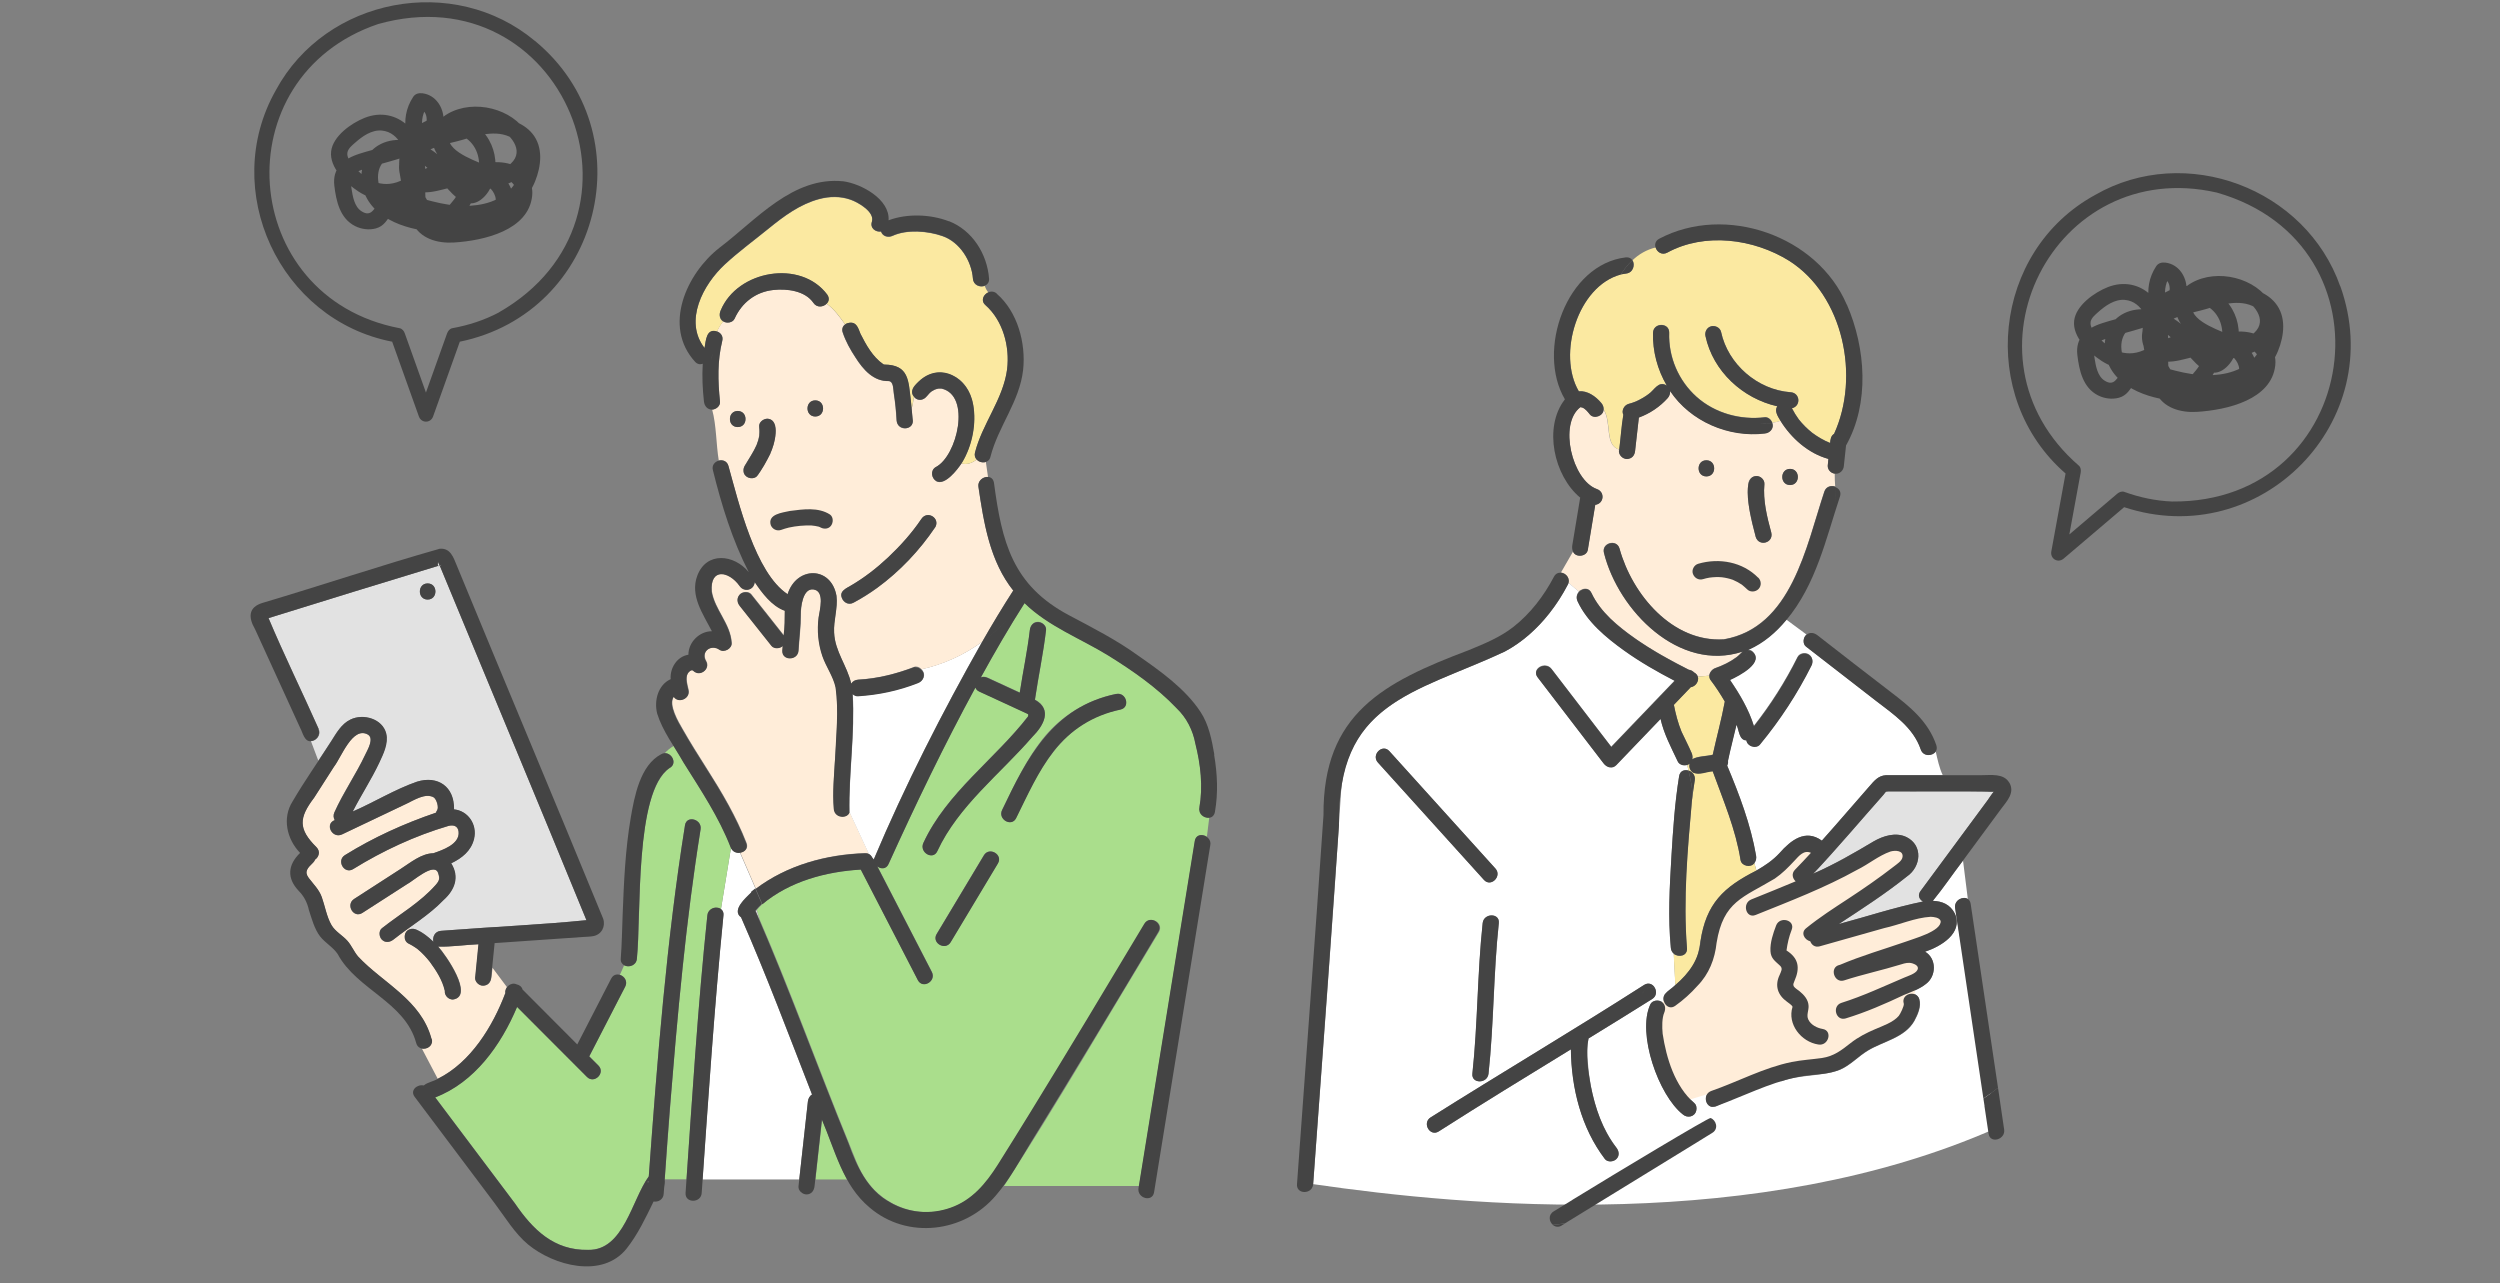 <?xml version="1.0" encoding="UTF-8"?><svg id="_レイヤー_1" xmlns="http://www.w3.org/2000/svg" xmlns:xlink="http://www.w3.org/1999/xlink" viewBox="0 0 265 136"><rect x="0" y="0" width="265" height="136" fill="#808080" stroke="none"/><defs><style>.cls-1{clip-path:url(#clippath);}.cls-2{fill:none;}.cls-2,.cls-3,.cls-4,.cls-5,.cls-6,.cls-7,.cls-8{stroke-width:0px;}.cls-3{fill:#444;}.cls-4{fill:#aade8c;}.cls-5{fill:#fff;}.cls-6{fill:#ffedd9;}.cls-7{fill:#e2e2e2;}.cls-8{fill:#fbe9a1;}</style><clipPath id="clippath"><rect class="cls-2" width="265" height="136"/></clipPath></defs><g class="cls-1"><path class="cls-7" d="m173.44,42.54s-.02,0-.02,0h0s.02-.01.03-.01h0Z"/><path class="cls-7" d="m173.41,42.55s-.04.02-.06.02c0,0,0,0,.06-.02Z"/><path class="cls-7" d="m182.36,60.74s-.03-.02,0,0h0Z"/><path class="cls-7" d="m181.42,60.19s-.03-.02,0,0h0Z"/><path class="cls-7" d="m189.4,100.85s-.02-.01-.03-.03c0,0,.01.01.03.03Z"/><path class="cls-7" d="m210.38,83.89h-10.21c-.34,0-.26.06-.52.36-2.47,2.78-4.87,5.64-7.42,8.35,2.22-.97,4.3-2.17,6.37-3.41,1.03-.6,2.35-1.01,3.49-.46,1.78.89,1.55,3.15.04,4.18-2.28,1.84-4.77,3.44-7.22,5.04,3.02-.81,5.84-1.75,8.93-2.39-.38-.21-.61-.65-.27-1.1,2.6-3.51,5.19-7.03,7.78-10.53-.29.04-.74-.03-.97-.03h0Z"/><path class="cls-7" d="m185.33,68.88s.04-.04.06-.06c-.04.02-.08.04-.12.06.02,0,.04,0,.06,0Z"/><path class="cls-7" d="m179.38,84.62c-.01.07-.01.14-.03.21.01-.07.02-.14.03-.21Z"/><path class="cls-5" d="m205.19,79.64c-.33.52-1.32.58-1.59-.21-.79-2.33-2.88-3.72-4.74-5.15-2.48-1.91-4.95-3.84-7.43-5.76-.38-.3-.29-.99.06-1.26l-2.15-1.59c-1.11,1.34-2.42,2.45-3.95,3.13-.02.02-.04.04-.06.06.12.01.24.04.35.11,1.48,1.16-1.34,2.63-2.31,3.06,1.03,1.52,1.99,3.13,2.54,4.9,1.78-2.27,3.33-4.71,4.62-7.29.21-.42.79-.53,1.17-.31.42.24.51.75.31,1.17-1.49,3-3.33,5.79-5.46,8.37-.43.51-1.37.18-1.44-.44-.8,0-.77-1.09-1.05-1.65-.3,1.27-.63,2.54-.9,3.82.02.17-.01.36-.09.51,1.29,3.07,2.5,6.26,3.07,9.56.05.28-.02.56-.19.77l.23.83c.88-.51,1.73-1.07,2.45-1.85,1.19-1.35,2.74-2.58,4.48-1.31,1.7-1.9,3.36-3.84,5.04-5.76.5-.57.93-1.13,1.76-1.18,2,0,4.01,0,6.02,0-.37-.78-.55-1.67-.75-2.53h0Z"/><path class="cls-8" d="m172.35,29c-.19.02-.37.05-.54.09-4.58,1.24-6.75,8.48-4.45,12.38.9-.08,1.78.52,2.39,1.25.17.2.25.45.24.69.89,1.41.08,3.75,1.65,4.26.16-1.23.24-2.5.44-3.72-.23-.44.1-1.02.56-1.15.25-.06.49-.14.73-.24,0,0,.03-.02.07-.03.46-.21.9-.46,1.3-.76.63-.43,1.06-1.47,1.95-.91-.99-1.68-1.52-3.64-1.46-5.6.03-1.1,1.74-1.1,1.71,0-.08,2.58.99,5.08,2.91,6.8,1.96,1.74,4.65,2.47,7.22,2.16.36-.04.69.25.8.59.29-.04.58-.1.87-.21-.26-.45-.68-1.04-.34-1.54-3.65-.82-6.81-3.7-7.61-7.43-.1-.45.13-.92.6-1.05.43-.12.96.15,1.05.6.73,3.42,3.86,6.13,7.35,6.39,1.03.05,1.16,1.46.16,1.7.21.41.45.8.72,1.17.42.53.9,1.01,1.43,1.43.59.43,1.22.81,1.9,1.08.03-.36.08-.77.42-.97,2.76-6.04,1.01-14.67-4.76-18.34-3.75-2.34-8.94-3.04-12.92-.87-.57.31-1.09-.07-1.24-.54-.97.24-1.77.71-2.45,1.35.31.47.08,1.34-.68,1.41h0Z"/><path class="cls-6" d="m167.54,62.56c.37-.25.9-.25,1.14.27.48,1.02,1.18,1.9,1.99,2.7,2.45,2.3,5.37,3.94,8.34,5.45.21.02.41.13.55.28h0c.23.12.35.28.4.47l1.21-.11c.03-.35.32-.7.64-.81.79-.28,1.56-.64,2.24-1.15.13-.1.3-.24.42-.37.12-.13.2-.25.03-.02.06-.08.14-.16.22-.22-6.73,2.24-13.18-4.33-14.71-10.45-.28-1.07,1.37-1.52,1.65-.45,1.34,4.86,5.61,9.95,11.06,9.61,7.19-1.25,8.71-9.83,10.65-15.66.19-.55.73-.68,1.16-.53-.03-.46-.06-.92-.05-1.37-.41-.05-.76-.43-.74-.84.03-.24.05-.49.07-.72-2.12-.58-3.94-2.19-5.08-4.04-.29.11-.58.17-.87.21.22.56-.25,1.08-.8,1.12-3.82.46-7.88-1.28-10.03-4.5.03.26-.06.53-.24.73-.82.93-1.89,1.65-3.07,2.08l-.4,3.54c-.05.48-.35.83-.86.85-.47.02-.97-.49-.84-.97-1.57-.51-.76-2.85-1.65-4.26,0,.67-1,1.05-1.45.52-.22-.26-.46-.59-.79-.73.02.01-.2-.04-.17-.04h-.05c-2.32,1.76-.87,7.72,1.73,8.67.9.3.79,1.55-.15,1.68-.26,1.59-.53,3.18-.79,4.78-.13.72-1.28.84-1.56.19l-1.28,2.22c.48.05.94.53.79,1.08l1.09.93c.06-.06.12-.12.19-.16Zm22.2-12.85c1.1,0,1.1,1.71,0,1.71s-1.1-1.71,0-1.71Zm-4.43,1.61c.09-1.14,1.68-1.12,1.71,0-.16,1.74.28,3.48.73,5.14.26,1.09-1.31,1.53-1.65.45-.48-1.81-.97-3.71-.79-5.6Zm-4.44-2.53c1.1,0,1.1,1.71,0,1.71s-1.1-1.71,0-1.71Z"/><path class="cls-5" d="m207.24,96.26c-.12-.83.83-1.3,1.35-.96l-.51-4.08c-1.08,1.41-2.07,2.9-3.2,4.27.97.03,1.84.36,2.34,1.36.89,2.07-1.48,3.47-3.16,4.03,1.23.74,1.2,2.59.1,3.41-.68.55-1.53.84-2.33,1.17-2.01.95-4.05,1.84-6.18,2.49-1.06.33-1.5-1.32-.45-1.65,2.29-.72,4.44-1.74,6.64-2.67.39-.17,1.21-.42,1.41-.82.19-.38-.21-.6-.52-.69-.42-.13-.8-.03-1.2.1-2.01.63-4.07,1.06-6.08,1.71-1.05.3-1.56-1.41-.45-1.65.02,0,.03-.01.04-.01,2.25-.96,4.59-1.63,6.9-2.43.85-.33,3.9-1.13,3.77-2.22-.13-.36-.74-.43-1.06-.44-1.67.1-3.29.84-4.93,1.2-2.28.63-4.56,1.27-6.83,1.93-.5.14-.86-.15-1-.53-.61-.15-1.04-.89-.44-1.39,1.43-1.16,2.94-2.13,4.48-3.13,1.65-1.08,3.28-2.21,4.84-3.42.32-.25.85-.57.91-1,.1-.71-.79-.71-1.28-.58-1.26.44-2.31,1.35-3.51,1.93-3.45,1.92-7.13,3.32-10.79,4.8-1.02.41-1.46-1.24-.45-1.65,1.57-.63,3.14-1.26,4.7-1.92-.33-.3-.47-.82-.07-1.23.58-.59,1.13-1.19,1.69-1.79-.74-.33-1.25.3-1.75.84-.65.71-1.29,1.35-2.09,1.89-1.4.96-3.1,1.51-4.33,2.71-1.87,1.74-1.62,4.43-2.47,6.64-.85,1.68-2.26,3.04-3.76,4.15-.41.3-.81.14-1.04-.17-.03.02-.06.04-.1.06.12.25.1.55-.02.82-.24.56-.24,1.48-.17,2.23.39,2.6,1.29,5.59,3.35,7.35.11.08.16.19.2.31.43-.03.83-.1,1.2-.23-.28-.43-.22-1.13.42-1.36.45-.16.9-.33,1.35-.51-.04-.05-.06-.1-.1-.16.04.05.06.11.1.16,2.36-.92,4.67-2.05,7.17-2.56,1.06-.22,2.13-.26,3.2-.42,1.27-.18,2.07-.82,3.05-1.59.8-.63,1.67-1.07,2.6-1.47.79-.34,1.93-.73,2.5-1.41.14-.16.6-1.07.53-1.3-.33-1.06,1.32-1.5,1.65-.45.23.76-.17,1.64-.53,2.3-1.02,1.78-3.25,2.14-4.89,3.12-1.05.62-1.86,1.56-2.99,2.05-1.99.74-4.2.47-6.22,1.22.05-.49.08-.79.09-.79-.04,0-3.99,1.97-5.94,2.92-.52,1.04-2.22,1.81-2.6,3.35.38-1.55,2.09-2.31,2.6-3.35-.62.31-1.04.51-1.06.51-.35.16-.74.05-.93-.27-.37.14-.76.21-1.2.23.26.88-.72,1.5-1.41.9-2.57-2.02-4.87-8.59-3.45-11.65.28-.59,1.26-.53,1.49.04.03-.02.06-.04.1-.06-.65-1,.38-1.38,1.07-2.04l-.17-3.32c-.16-.14-.29-.33-.31-.6-.31-3.2-.13-6.47.06-9.68.17-2.85.36-5.73.82-8.55.09-.55.56-.7.99-.58-.05-.22-.1-.43-.14-.64-.36.11-.85-.01-1.01-.37-.69-1.47-1.46-2.91-1.82-4.5-1.56,1.63-3.12,3.26-4.69,4.89-.42.44-1.02.25-1.34-.17-2.33-3.04-4.67-6.08-7-9.13-.67-.88.82-1.73,1.48-.87,2.11,2.75,4.22,5.5,6.33,8.25,2.24-2.34,4.48-4.68,6.72-7.01-1.85-.96-3.67-1.99-5.36-3.21-1.93-1.38-3.92-3.03-4.94-5.23-.17-.37-.07-.73.15-.98l-1.09-.93c-1.47,2.99-3.81,5.69-6.76,7.28-7.31,3.55-16.46,4.96-17.35,14.78-.88,13.9-1.96,27.79-2.96,41.68,16.38,2.38,47.2,5.22,72.41-5.94-1-6.73-3.37-16.6-4.36-23.34v.02Zm-14.49,14.45c-1.84-.28-3.32-2.17-2.74-4-.09-.21-.41-.4-.58-.53-.99-.71-1.33-1.73-.79-2.84.15-.38.37-.68.05-.98-.52-.5-.98-.75-1.02-1.54-.05-.91.28-1.89.6-2.73.39-1.02,2.04-.58,1.65.45-.27.72-.45,1.44-.55,2.2,1.32.82,1.44,1.89.85,3.23-.09.23-.18.36-.07.56.11.19.43.38.6.51.49.4.96.91.97,1.58.02.48-.25.95-.03,1.42.27.57.93.91,1.52,1,1.09.18.62,1.83-.45,1.65h0Zm-45.48-31.09c3.75,4.15,7.49,8.3,11.24,12.44.74.81-.47,2.03-1.21,1.21-3.75-4.15-7.49-8.3-11.24-12.44-.74-.81.47-2.03,1.21-1.21Zm11.61,18.22c-.57,5.3-.52,10.66-1.09,15.96-.12,1.09-1.82,1.09-1.71,0,.57-5.3.52-10.66,1.09-15.96.12-1.08,1.83-1.09,1.71,0Zm9.39,14.22c.2,3.35,1.01,6.88,3.07,9.59.29.36.37.86,0,1.21-.3.3-.92.36-1.21,0-2.52-3.3-3.56-7.5-3.61-11.63-4.69,2.88-9.38,5.74-14.01,8.7-.93.6-1.79-.89-.87-1.48,7.51-4.73,15.16-9.26,22.64-14.05.95-.6,1.77.91.87,1.48-2.24,1.42-4.5,2.8-6.76,4.19-.15.59-.15,1.26-.12,1.98h0Z"/><path class="cls-6" d="m176.23,111.9l-.53-5.28,4.75-3.7,1.06-3.7,1.58-3.7,4.22-3.17,4.75-3.17,2.11.53-2.11,3.17,6.86-3.7h3.7v2.11l-9.5,6.86h3.17l10.03-2.11.53,2.11-3.7,2.11,1.58,2.11-1.58,1.58-.53,3.7-5.81,3.7-11.09,3.17-6.86,2.11-2.64-4.75Z"/><path class="cls-8" d="m179.22,72.83c-.6.62-1.19,1.25-1.79,1.87.19.97.44,1.93.81,2.84.35.75.74,1.5,1.07,2.26.1.22.13.45.07.67.57-.34,1.5-.31,2.17-.48.42-1.88.93-3.74,1.28-5.64-.46-.79-.96-1.56-1.51-2.28-.11-.14-.14-.3-.13-.45l-1.21.11c.12.46-.24,1.02-.76,1.09Z"/><path class="cls-8" d="m179.5,102.25c.49-.79.59-1.56.74-2.45.6-4.01,2.45-5.76,5.94-7.51l-.23-.83c-.36.53-1.35.33-1.46-.32-.51-3.26-1.83-6.34-2.95-9.41-.68.04-1.4.43-2.05.15-.33-.19-.5-.6-.39-.97-.07.06-.16.11-.26.14.04.21.09.42.14.64.4.13.75.5.66,1.03-.1.63-.19,1.27-.27,1.92,0,.07-.02.14-.03.21-.46,5.2-.94,10.45-.53,15.66.08.83-.88,1.02-1.4.6l.17,3.32c.72-.64,1.4-1.35,1.91-2.17h0Z"/><path class="cls-3" d="m186.17,50.46c-1.88.03-.34,5.32-.06,6.45.34,1.08,1.91.64,1.65-.45-.45-1.67-.89-3.41-.73-5.15.05-.44-.43-.88-.85-.85Z"/><path class="cls-3" d="m189.75,49.7c-1.1,0-1.1,1.71,0,1.71s1.1-1.71,0-1.71Z"/><path class="cls-3" d="m180.88,48.79c-1.1,0-1.1,1.71,0,1.71s1.1-1.71,0-1.71Z"/><path class="cls-3" d="m165.48,60.71c-.29-.03-.58.08-.76.42-1.07,2.04-2.49,3.9-4.31,5.33-1.41,1.1-3.08,1.78-4.73,2.46-9.03,3.41-15.46,6.73-15.39,17.48-.88,13.05-1.88,26.09-2.81,39.13-.07.93,1.14,1.07,1.57.43.08-.12.13-.26.14-.43.2-2.65.39-5.29.58-7.94.73-10.03,1.47-20.06,2.16-30.09-.18-13.09,7.74-13.88,17.57-18.43,1.86-.98,3.46-2.44,4.75-4.09.74-.94,1.38-1.94,1.94-3,.33-.63-.18-1.22-.72-1.28h0Z"/><path class="cls-3" d="m194.54,51.59c.04.59.08,1.19.08,1.84,0-.65-.05-1.25-.08-1.84-.42-.15-.97-.02-1.15.53-1.94,5.83-3.47,14.42-10.65,15.66-5.45.34-9.72-4.75-11.06-9.61-.28-1.06-1.93-.61-1.65.45,1.53,6.12,7.98,12.69,14.71,10.45-.08.06-.15.14-.22.22.17-.23.09-.11-.03.02-.12.12-.29.26-.42.37-.68.5-1.45.87-2.24,1.15-.32.11-.62.45-.64.81,0,.15.02.31.13.45.55.72,1.05,1.49,1.51,2.28-.35,1.89-.87,3.76-1.28,5.64-.66.17-1.6.14-2.17.48.05-.21.02-.45-.07-.67-.33-.77-.72-1.51-1.07-2.26-.37-.91-.62-1.87-.81-2.84.6-.62,1.19-1.25,1.79-1.87.52-.07.88-.63.76-1.09-.05-.18-.17-.35-.4-.47h0c-.15-.15-.34-.26-.55-.28-1.97-.99-3.91-2.07-5.72-3.33-1.8-1.26-3.66-2.78-4.61-4.81-.24-.52-.76-.53-1.14-.27-.34.23-.55.67-.34,1.14,1.02,2.2,3.02,3.85,4.94,5.23,1.69,1.21,3.51,2.25,5.36,3.21-2.24,2.34-4.48,4.68-6.72,7.01-2.11-2.75-4.22-5.5-6.33-8.25-.66-.86-2.15-.01-1.48.87,2.33,3.04,4.66,6.08,7,9.13.32.42.92.61,1.34.17,1.56-1.63,3.12-3.26,4.69-4.89.35,1.59,1.13,3.03,1.82,4.5.16.36.64.49,1.01.37-.1-.49-.17-.96-.17-1.4,0,.43.07.91.17,1.4.1-.03.19-.07.26-.14-.12.37.05.79.39.97.65.27,1.38-.11,2.05-.15,1.12,3.08,2.44,6.16,2.95,9.41.11.64,1.1.84,1.46.32.17-.21.24-.49.19-.77-.57-3.29-1.78-6.49-3.07-9.56.08-.15.12-.34.09-.51.26-1.28.61-2.54.9-3.82.28.55.26,1.65,1.05,1.65.07.63,1.01.95,1.44.44,2.13-2.58,3.96-5.38,5.46-8.37.21-.41.11-.92-.31-1.17-.38-.22-.97-.11-1.17.31-1.28,2.58-2.83,5.02-4.62,7.29-.55-1.77-1.5-3.38-2.54-4.9.96-.43,3.79-1.9,2.31-3.06-.12-.07-.24-.1-.35-.11-.23.3-.4.64-.4,1.08,0-.43.16-.78.4-1.08-.02,0-.04,0-.06,0,.04-.02.08-.04.12-.06.38-.46.92-.8,1.26-1.14-.34.34-.88.68-1.26,1.14,1.53-.68,2.84-1.79,3.95-3.13,3.16-3.79,4.18-8.57,5.69-13.11.16-.5-.12-.85-.5-.99h0Z"/><path class="cls-3" d="m157.3,93.27c.74.82,1.95-.4,1.21-1.21-3.75-4.15-7.49-8.3-11.24-12.44-.74-.82-1.95.4-1.21,1.21,3.75,4.15,7.49,8.3,11.24,12.44Z"/><path class="cls-3" d="m157.78,113.81c.57-5.3.52-10.66,1.09-15.96.12-1.09-1.59-1.08-1.71,0-.57,5.3-.52,10.66-1.09,15.96-.12,1.09,1.59,1.09,1.71,0Z"/><path class="cls-3" d="m212.98,82.96c-.59-1.01-1.95-.79-2.94-.79h-4.1c-2.01,0-4.02,0-6.02,0-.83.05-1.26.61-1.76,1.18-1.68,1.91-3.34,3.86-5.04,5.76-1.74-1.27-3.29-.04-4.48,1.31-.72.79-1.57,1.35-2.45,1.85-3.49,1.76-5.33,3.5-5.94,7.51-.14,1.89-1.23,3.43-2.65,4.62-.45.44-.82.61-1.12.98.35.25.71.47,1.06.47-.35,0-.71-.22-1.06-.47-.47.7.29,1.81,1.09,1.24.86-.61,1.66-1.33,2.36-2.12,1.23-1.25,1.85-2.86,2.03-4.57.72-4.4,2.81-4.78,6.17-6.8.8-.55,1.43-1.19,2.08-1.89.5-.54,1.01-1.17,1.75-.84-.56.61-1.12,1.21-1.69,1.79-.4.41-.26.93.07,1.23-1.56.66-3.13,1.28-4.7,1.92-1.01.41-.57,2.06.45,1.65,3.65-1.47,7.34-2.88,10.79-4.8,1.2-.59,2.25-1.49,3.51-1.93.49-.14,1.38-.13,1.28.58-.06.43-.6.75-.91,1-1.56,1.21-3.19,2.34-4.84,3.42-1.54,1.01-3.04,1.97-4.47,3.13-.61.49-.17,1.24.44,1.39.14.38.5.67,1,.53,2.27-.65,4.55-1.29,6.83-1.93,1.64-.36,3.26-1.1,4.93-1.2.32.01.93.07,1.06.44.12,1.1-2.92,1.89-3.77,2.22-2.31.8-4.64,1.47-6.9,2.43-.02,0-.03.01-.04.01-1.11.23-.6,1.95.45,1.65,2-.65,4.07-1.09,6.08-1.71.41-.13.78-.23,1.2-.1.31.1.71.31.52.69-.2.41-1.02.65-1.41.82-2.21.94-4.35,1.95-6.64,2.67-1.05.33-.6,1.98.45,1.65,2.13-.65,4.17-1.54,6.18-2.49.8-.33,1.65-.62,2.33-1.17,1.11-.83,1.14-2.68-.1-3.41,1.68-.56,4.06-1.96,3.16-4.03-.5-.99-1.37-1.32-2.34-1.36,1.12-1.37,2.12-2.86,3.2-4.27,1.35-1.83,2.7-3.65,4.04-5.48.6-.81,1.49-1.7.87-2.78h0Zm-2.21,1.75c-2.4,3.25-4.8,6.5-7.2,9.75-.33.45-.11.89.27,1.1-3.1.64-5.91,1.58-8.93,2.39,2.45-1.61,4.93-3.21,7.22-5.04,1.51-1.03,1.74-3.29-.04-4.18-1.14-.55-2.46-.13-3.49.46-2.07,1.23-4.16,2.44-6.38,3.41,2.55-2.71,4.95-5.57,7.42-8.35.25-.29.18-.36.52-.36,3.73.02,7.45-.04,11.18.03-.22.23-.4.54-.58.79Z"/><path class="cls-3" d="m179.38,84.62c.08-.64.16-1.28.27-1.92.08-.53-.26-.9-.67-1.03.23.99.48,2.02.4,2.94h0Z"/><path class="cls-3" d="m178.98,81.68c-.42-.13-.89.02-.99.58-.46,2.82-.65,5.7-.82,8.55-.19,3.21-.37,6.48-.06,9.68.03.26.15.46.31.6.52.43,1.48.24,1.4-.6-.41-5.21.07-10.46.53-15.66-.03.17-.06.35-.12.51.05-.16.09-.34.12-.51.01-.07.01-.14.03-.21.08-.92-.17-1.95-.4-2.94Z"/><path class="cls-3" d="m188.69,102.37c.32.3.1.6-.05.98-.54,1.12-.21,2.13.79,2.84.17.14.49.32.58.53-.58,1.83.9,3.72,2.74,4,1.08.18,1.54-1.47.45-1.65-.59-.1-1.25-.43-1.52-1-.22-.47.05-.94.03-1.43-.02-.67-.48-1.18-.97-1.58-.17-.14-.49-.32-.6-.51-.11-.2-.01-.34.07-.56.6-1.36.48-2.4-.84-3.24.1-.76.27-1.48.55-2.2.4-1.03-1.26-1.47-1.65-.45-.32.84-.65,1.82-.6,2.73.05.79.5,1.04,1.02,1.54h0Zm.7-1.52s-.02-.02-.03-.03c.01.01.02.01.03.03Z"/><path class="cls-3" d="m205.25,78.99c-.85-2.51-2.78-4.07-4.82-5.63-2.61-1.99-5.2-4.02-7.79-6.03-.35-.27-.79-.34-1.15-.05-.36.26-.44.96-.06,1.26,2.48,1.92,4.95,3.85,7.43,5.76,1.86,1.43,3.95,2.82,4.74,5.15.26.78,1.26.72,1.59.21-.09-.4-.18-.79-.31-1.15.12.36.22.75.31,1.15.11-.17.15-.4.06-.66h0Z"/><path class="cls-3" d="m210.35,117.23c.15.99.29,1.97.44,2.95.16,1.09,1.81.62,1.65-.45-.22-1.47-.44-2.94-.65-4.42-.51.4-1.02.78-1.55,1.14.04.26.08.52.12.78Z"/><path class="cls-3" d="m209.33,98.76c-.15-.99-.29-1.97-.44-2.96-.04-.24-.15-.41-.3-.51-.51-.34-1.47.13-1.35.96,1,6.73,2,13.47,3,20.2.52-.36,1.04-.74,1.55-1.14-.82-5.52-1.64-11.04-2.46-16.56h0Z"/><path class="cls-3" d="m179.59,116.92c-2.05-1.76-2.96-4.76-3.35-7.35-.07-.74-.07-1.67.17-2.23.18-.42.12-.92-.31-1.17-.36-.21-.98-.12-1.17.31-1.43,3.06.87,9.63,3.45,11.65.47.42,1.28.27,1.42-.4.07-.29.03-.62-.22-.81Z"/><path class="cls-3" d="m203.45,105.93c-.32-1.05-1.97-.6-1.65.45.07.23-.39,1.14-.53,1.3-.57.68-1.71,1.07-2.5,1.41-.93.4-1.8.84-2.6,1.47-.98.77-1.78,1.4-3.05,1.59-1.07.15-2.14.21-3.2.42-2.98.61-5.67,2.08-8.52,3.07-.9.32-.68,1.6.08,1.69.15-.03.29-.06.43-.07.04-.02.09-.03.13-.05.35-.13.7-.26,1.04-.4.08-.21.13-.44.13-.7,0,.26-.05.49-.13.7,2.73-1.07,5.42-2.4,8.36-2.79,1.21-.16,2.44-.15,3.58-.64,1.13-.49,1.94-1.42,2.99-2.05,1.64-.98,3.87-1.34,4.89-3.12.35-.66.76-1.54.53-2.3h0Z"/><path class="cls-3" d="m181.87,117.29s.04-.02.06-.02c-.14.01-.29.04-.43.07.12.02.24,0,.37-.05Z"/><path class="cls-3" d="m174.11,105.28c.44-.65.88-.72,1.31-.56-.21-.39-.66-.62-1.14-.32-7.48,4.79-15.12,9.31-22.64,14.05-.92.59-.07,2.07.86,1.48,4.63-2.96,9.32-5.83,14.01-8.7.05,4.13,1.1,8.33,3.61,11.63.29.36.91.3,1.21,0,.36-.35.28-.85,0-1.21-1.47-1.87-2.25-4.26-2.71-6.56-.29-1.59-.55-3.45-.24-5.01,2.26-1.39,4.52-2.78,6.76-4.19.45-.29.48-.79.28-1.16-.44-.16-.88-.1-1.31.56h.01Z"/><path class="cls-3" d="m173.03,27.58c-.13-.2-.36-.33-.68-.3-6.33.73-9.51,9.9-6.47,15.05-2.32,2.97-1.15,8.13,1.62,10.42-.24,1.47-.49,2.94-.73,4.41-.05.43-.24.91-.02,1.33.28.65,1.43.52,1.56-.19.26-1.59.53-3.18.79-4.78.94-.13,1.06-1.38.15-1.68-2.6-.95-4.05-6.91-1.73-8.67h.05s.2.05.17.04c.33.14.58.46.79.73.45.53,1.44.15,1.45-.52.02-.24-.07-.49-.24-.69-.6-.73-1.48-1.33-2.39-1.25-2.3-3.9-.13-11.15,4.45-12.38.36-.56.76-1.07,1.22-1.5h0Z"/><path class="cls-3" d="m171.81,29.09c.18-.04.36-.07.54-.09.76-.07.99-.94.68-1.41-.46.43-.87.94-1.22,1.5Z"/><path class="cls-3" d="m195.76,32.3c-3.12-7.33-12.87-10.71-19.89-6.99-.4.22-.49.6-.38.93.15.48.68.85,1.24.54,3.98-2.17,9.17-1.47,12.92.87,5.77,3.67,7.52,12.3,4.76,18.34-.34.21-.4.6-.42.97-.68-.27-1.31-.64-1.9-1.08-.53-.42-1.01-.9-1.43-1.43-.27-.37-.51-.77-.72-1.17.99-.24.87-1.65-.16-1.7-3.49-.26-6.62-2.97-7.35-6.39-.1-.45-.62-.71-1.05-.6-.47.13-.7.6-.6,1.05.8,3.73,3.95,6.61,7.61,7.43-.34.5.07,1.09.34,1.54,1.15,1.85,2.96,3.46,5.08,4.04-.03.24-.05.49-.07.72-.02.42.34.8.74.84.51.08.95-.34.97-.84.07-.72.15-1.44.23-2.15,2.52-4.48,2.09-10.33.09-14.93h0Zm-3.64,13.6h.02s0,.01-.02,0Z"/><path class="cls-3" d="m186.65,44.88c.41,0,.81,0,1.21-.05-.12-.33-.44-.63-.8-.59-2.58.31-5.27-.42-7.22-2.16-1.93-1.72-3-4.22-2.91-6.8.03-1.1-1.68-1.1-1.71,0-.06,1.95.47,3.92,1.46,5.6-.89-.56-1.31.49-1.95.91-.4.3-.84.55-1.3.76,0,0,.02,0,.02,0,0,0-.02.01-.03.01-.05.02-.06.03-.06.02-.24.1-.48.17-.73.24-.46.12-.79.7-.56,1.15-.21,1.23-.28,2.49-.44,3.72.33.11.76.13,1.33.05-.57.08-1.01.05-1.33-.05-.12.49.36.99.84.97.51-.02.8-.37.85-.85l.4-3.54c1.17-.43,2.24-1.15,3.07-2.08.17-.2.26-.47.24-.73,2.15,3.22,6.21,4.96,10.03,4.5.55-.04,1.02-.56.8-1.12-.41.05-.81.05-1.21.05h0Z"/><path class="cls-3" d="m173.42,42.55s-.06.03-.07.03c.02-.01.04-.02.06-.02h.01Z"/><path class="cls-3" d="m166.69,127.18c-.67.41-1.35.83-2.02,1.24-.58.36-.47,1.08-.06,1.42.43-.05.86-.11,1.29-.17,4.53-2.79,9.07-5.57,13.6-8.35.67-.41,1.35-.83,2.01-1.24.7-.43.4-1.36-.19-1.57-.2-.07-9.98,5.81-14.64,8.67Z"/><path class="cls-3" d="m165.54,129.9c.12-.07.24-.15.36-.22-.43.06-.86.12-1.29.17.24.2.58.27.93.06h0Z"/><path class="cls-7" d="m68.73,125.34s0-.08.01-.13c-.07.03-.16.11-.01.13Z"/><path class="cls-7" d="m46.71,59.9s-.07.03-.11.04c0,.02.01.03.02.05.07-.03.14-.08.18-.11-.03.01-.07.02-.1.03Z"/><path class="cls-7" d="m46.45,59.55c-.06.27-.05.39.01.44.05-.01.1-.03.15-.05-.03-.07-.18-.31-.16-.39h0Z"/><path class="cls-5" d="m78.36,90.39c-.37,0-.71-.16-.87-.55l-1.07,6.53c.21.15.29.41.26.66-.92,9.31-1.56,18.66-2.21,27.99h10.25c.31-2.75.61-5.51.91-8.26.04-.31.18-.59.44-.74-2.45-6.28-4.81-12.6-7.52-18.78-1.16-.8.87-2.48,1.54-3.03l-1.66-3.84s-.06.01-.08.01h0Z"/><path class="cls-6" d="m88.4,85.73c-.27-4.28.74-8.62.19-12.89-.25-1.18-1.01-2.19-1.4-3.32-.45-1.31-.58-2.73-.4-4.11.1-.73.7-2.81-.56-2.96-1.15-.13-1.35,1.94-1.33,2.66.01,1.28-.17,2.54-.24,3.82-.06,1.1-1.77,1.1-1.71,0,.01-.16.03-.32.04-.48-.3.3-.91.33-1.19-.02-1.12-1.41-2.24-2.82-3.36-4.23-.3-.37-.34-.83,0-1.21.29-.31.93-.35,1.21,0,1.14,1.45,2.31,2.88,3.44,4.34.11-.87.11-1.75.12-2.62-1.38-.5-2.41-1.88-3.19-3.04-.07.89-1.11,1.11-1.6.41-1.13-1.6-3.16-1.94-2.96.59.32,1.95,1.97,3.41,2.11,5.43.08.63-.79,1.09-1.29.74-.89-.62-2,.21-1.42,1.21.5.84-.65,1.71-1.34,1.03-.2-.2-.52.13-.62.32-.24.49-.02,1.21.1,1.71.22.98-1.12,1.44-1.55.71-.64.85.52,2.75.9,3.42.82,1.44,1.7,2.84,2.59,4.24,1.61,2.53,3.11,5.07,4.2,7.87.22.58-.2.96-.68,1.01l1.66,3.84c3.32-2.51,7.49-3.65,11.6-3.77.15,0,.27.02.39.08l-2.04-4.41c-.29.69-1.57.55-1.65-.39h0Z"/><path class="cls-5" d="m97.9,71.25c.19.49-.13.94-.58,1.11-2.03.8-4.18,1.26-6.36,1.39-.22.02-.42-.08-.57-.23.26,4.18-.42,8.41-.34,12.58l2.04,4.41c.16.08.28.22.35.37.06.06.12.13.17.22,3.32-7.88,7.27-15.6,11.49-23.07-1.89,1.38-4.06,2.37-6.41,2.91.08.09.15.18.2.3Z"/><path class="cls-6" d="m106.98,62.04c-2.14-3.03-2.72-6.83-3.27-10.41-.08-.61.44-1.11,1.02-1.07l-.23-1.59s-.03,0-.05.01c-.32.08-.71-.02-.92-.27-.49.39-1.08.58-1.61.41-.44.68-1.77,2.39-2.67,1.9-.53-.32-.67-1.15-.06-1.5,2.27-1.16,3.78-7.61.6-8.32h-.32c-.13.03-.27.06-.39.11-.11.04-.34.21-.34.19-.35.24-.53.69-.93.83-.32.13-.72.03-.92-.26-.11.36-.08.81-.26,1.2.03.34.07.68.09,1.02.32,1.31-1.54,1.56-1.69.29-.05-.97-.15-1.94-.3-2.9-.06-.4-.02-1.2-.51-1.28-1.65.05-2.75-1.23-3.56-2.52-.54-.82-1.03-1.69-1.34-2.63-.12-.32-.02-.68.26-.86-.59-.81-1.15-1.61-1.96-2.2-.35.36-1.03.47-1.4-.08-.89-1.3-2.82-1.53-4.26-1.37-1.86.21-3.33,1.33-4.1,3.04-.2.43-.83.53-1.21.28-.27.33-.48.69-.65,1.07.41.15.68.51.56,1-.52,2.12-.46,4.28-.24,6.44.05.45-.41.83-.83.85.46,1.7.41,3.61.7,5.39.41-.1.88.05,1.02.58,1.08,3.86,2.83,11.32,6.27,13.59.94-2.99,4.61-3,5.18.17.16,1.31-.33,2.6-.25,3.9.08,2,1.39,3.52,1.81,5.41.15-.24.42-.4.73-.42,2.03-.12,4.02-.59,5.91-1.34.3-.12.63.02.83.25,2.35-.53,4.51-1.53,6.41-2.91,1.06-1.84,2.15-3.66,3.3-5.45-.15-.18-.3-.37-.43-.57h0Zm-20.56-19.6c1.1,0,1.1,1.71,0,1.71s-1.1-1.71,0-1.71Zm-9.05,1.98c-.02-1.13,1.67-1.13,1.65,0,.02,1.13-1.67,1.13-1.65,0Zm3.02,5.86c-.39.71-1.58.44-1.59-.38-.03-.39.25-.69.42-1,.35-.56.7-1.12.97-1.73.13-.32.22-.64.28-.98.03-.32.03-.63-.01-.95-.05-.47.42-.83.85-.85.83-.01.92.96.88,1.58-.06,1.6-1,2.98-1.8,4.31h0Zm18.74,5.61c-1.66,2.46-3.76,4.69-6.16,6.44-.8.59-1.64,1.11-2.51,1.57-.56.3-1.09-.07-1.24-.54-.26-.71.5-1,.99-1.29,1.42-.83,2.72-1.85,3.92-2.97,1.31-1.23,2.52-2.58,3.53-4.07.62-.94,2.01-.13,1.48.87h0Z"/><path class="cls-8" d="m76.39,32.92c1.77-4.27,8.5-5.46,11.31-1.67.23.34.18.68-.07.94.82.59,1.38,1.38,1.96,2.2.12-.11.28-.15.44-.17.78-.11.94.61,1.18,1.18.59,1.17,1.29,2.44,2.39,3.2.02.01.04.02.06.03.02,0,.03.01.05.02,2.67.02,2.57,1.74,2.84,3.85.03.26.05.52.07.77.17-.39.15-.83.26-1.2-.37-.43-.19-.96.19-1.3.67-.77,1.58-1.31,2.65-1.28,4.46.43,4.09,6.63,2.27,9.51-.03.04-.05.08-.08.12.53.17,1.12-.02,1.61-.41-.19-.2-.24-.49-.17-.75.75-2.91,2.76-5.35,3.33-8.32.47-2.55-.24-5.54-2.22-7.29-.52-.43-.24-1.13.3-1.36-.17-.2-.29-.43-.37-.68-.49.2-1.21-.06-1.26-.75-.14-1.89-1.39-3.88-3.23-4.52-1.57-.55-3.76-.73-5.28-.03-.46.22-1.06.08-1.23-.45-.55.08-1.19-.35-.97-1.03.34-1.04-1.45-2.06-2.24-2.34-1.09-.39-2.25-.37-3.36-.07-2.02.54-3.73,1.81-5.33,3.11-1.54,1.26-3.18,2.45-4.64,3.8-2.33,2.14-4.38,6.02-2.17,8.88.15-.8.18-2.11,1.32-1.75.17-.39.38-.74.65-1.07-.39-.26-.45-.73-.27-1.15h0Z"/><path class="cls-4" d="m74.98,97.03c.04-.51.54-.87,1.03-.81.15.02.29.06.41.15l1.07-6.53c-1.51-3.88-3.98-7.2-6.06-10.78-.37.21-.69.47-.97.78.8-.04,1.35,1.14.5,1.58-3.78,2.76-2.93,15.54-3.45,20.19-.05.74-.86.98-1.35.71l-.45,1.01c.47.14.86.67.56,1.25-.16.31-.32.63-.49.94-1.11,2.15-2.22,4.3-3.32,6.45.32.32.64.65.97.97.78.78-.43,1.99-1.21,1.21-2.47-2.47-4.94-4.95-7.41-7.43-1.7,4.04-4.51,8-8.68,9.59,2.82,3.75,5.63,7.49,8.45,11.24,1.89,2.78,4.15,5.01,7.77,4.93,3.78.06,4.61-5.31,6.42-7.79.91-12.44,1.87-24.91,3.84-37.23.18-1.09,1.83-.62,1.65.45-1.94,12.28-2.9,24.7-3.8,37.1h2.31c.65-9.33,1.23-18.69,2.21-27.99h0Z"/><path class="cls-7" d="m37.12,76.28c1.36-.66,3.4-.08,3.79,1.49.25,1.05-.31,2.16-.74,3.09-.83,1.78-1.92,3.42-2.81,5.17,2.28-.99,4.45-2.34,6.8-3.16,2.21-.69,4.01.54,3.93,2.93,1.47.13,2.5,1.59,2.13,3.13-.31,1.29-1.3,2.05-2.42,2.59.9,1.46.36,2.84-.81,3.89-1.09,1.13-2.37,2.03-3.64,2.94l.11.14c.12-.04.24-.05.36-.04.03,0,.06.01.08.02.79.22,1.45.8,2.05,1.36-.13-.48.14-1.11.79-1.16.27-.02.54-.04.81-.06,4.88-.38,9.75-.58,14.62-1.07-5.13-12.54-10.37-25.03-15.54-37.56-.06.03-.13.04-.17,0-6.01,1.83-12,3.67-17.99,5.54,1.67,3.96,3.56,7.8,5.31,11.74.31.68-.27,1.29-.82,1.3l.78,2.07c.46-.69.92-1.38,1.36-2.07.54-.85,1.08-1.83,2.03-2.28h0Zm8.21-14.43c1.1,0,1.1,1.71,0,1.71s-1.1-1.71,0-1.71Z"/><path class="cls-6" d="m53.57,105.27c-.04-.23.04-.45.17-.63l-1.54-2.06c-.1.72.04,1.86-.96,1.9-.43.02-.9-.41-.85-.85.12-1.18.24-2.36.35-3.54-1.42.06-2.87.28-4.28.25.79.85,3.88,5.29,1.56,5.61-.49,0-.9-.44-.85-.93-.25-1.14-.91-2.13-1.58-3.06-.41-.51-.85-.99-1.36-1.4-.28-.2-.58-.39-.9-.54-.52-.25-.55-1.08-.1-1.4.07-.06.16-.1.25-.13l-.11-.14c-.57.41-1.14.82-1.69,1.26-.36.29-.85.36-1.21,0-.3-.3-.36-.92,0-1.21,1.92-1.51,4.07-2.74,5.7-4.59.42-.47.46-.7.24-1.32-.45-1.08-2.66.94-3.31,1.26-1.57,1.01-3.13,2.02-4.71,3.03-.93.6-1.78-.88-.87-1.48,1.65-1.06,3.29-2.13,4.94-3.19,1.01-.65,2.19-1.64,3.46-1.66.95-.33,2.82-.94,2.68-2.28-.07-.63-.54-.75-1.07-.62-3.56,1.05-6.95,2.63-10.11,4.58-.94.58-1.8-.9-.87-1.48,3.02-1.88,6.27-3.35,9.65-4.5.03-.08.06-.17.12-.25.22-.31-.06-1.24-.4-1.4-.89-.44-2.03.31-2.82.69-2.28,1.09-4.57,2.17-6.85,3.26-1.04.49-1.88-1.11-.78-1.51-.13-.23-.17-.51-.04-.81.94-2.12,2.28-4.03,3.27-6.12.24-.51.99-1.74.27-2.15-1.63-.88-2.8,2.42-3.59,3.43-.7,1.09-1.4,2.19-2.1,3.28-1.62,2.13-1.7,3.31.26,5.25.43.45.23,1.03-.16,1.31-.04.11-.11.22-.21.32-.56.55-.97.94-.46,1.62.5.66,1.09,1.22,1.38,2.02.35.95.52,2.08,1.03,2.97.39.66,1.18,1.09,1.68,1.66.45.51.69,1.13,1.12,1.65.45.54.99,1.01,1.54,1.46,2.53,2.08,5.35,3.94,6.26,7.28.19.7-.45,1.13-1,1.04l1.68,3.2c3.49-1.73,5.82-5.54,7.16-9.08h.01Z"/><path class="cls-4" d="m127.14,85.59c.4-2.23.13-4.59-.42-6.77-.27-1.45-.93-2.77-2-3.78-2.09-2.2-4.66-3.97-7.22-5.57-2.97-1.83-6.36-3.09-8.89-5.56-1.64,2.56-3.17,5.2-4.63,7.87.2-.07.43-.07.67.03,1.15.53,2.3,1.06,3.45,1.59.34-2.22.81-4.41,1.07-6.64.05-.46.35-.85.86-.85.42,0,.91.4.86.85-.29,2.48-.81,4.92-1.18,7.39,1.88,1.03.91,2.77-.27,3.93-3.4,3.94-7.85,7.31-10.08,12.13-.45,1-1.93.13-1.48-.87,2.47-5.35,7.58-8.88,11.1-13.42.05-.28.04-.23-.26-.37-1.64-.77-3.29-1.5-4.92-2.27-.22-.1-.34-.25-.4-.42-3.32,6.11-6.34,12.38-9.21,18.71-.25.55-.82.53-1.19.24,1.93,3.74,3.85,7.47,5.78,11.2.51.98-.97,1.84-1.48.87-2.02-3.91-4.03-7.81-6.05-11.72-3.7.23-7.52,1.24-10.43,3.67-.21.2-.42.4-.6.62l.33,1.08c3.37,7.8,6.23,15.81,9.45,23.67.55,1.36.99,2.71,1.85,3.92,1.94,2.83,5.73,4.13,8.97,2.92,2.28-.81,3.75-2.59,5.01-4.57,5.3-8.44,10.42-17,15.54-25.55.56-.94,2.04-.08,1.48.87-5.45,9-10.73,18.09-16.43,26.93h14.32c1.97-12.2,3.95-24.39,5.93-36.59.11-.68.8-.75,1.26-.44l.25-2.03c-.52.04-1.12-.39-1-1.07h0Zm-21.37,5.93c-1.67,2.79-3.34,5.57-5.01,8.35-.57.94-2.04.08-1.48-.87.21-.34.41-.69.62-1.03,1.46-2.44,2.93-4.88,4.39-7.32.57-.94,2.04-.08,1.48.87Zm12.99-16.32c-6.17,1.23-8.61,6.33-11.06,11.51-.49.99-1.97.12-1.48-.87,1.28-2.57,2.47-5.2,4.26-7.46,1.98-2.5,4.7-4.17,7.82-4.83,1.08-.23,1.53,1.42.45,1.65h0Z"/><path class="cls-7" d="m80.12,96.57c.14.32.28.65.42.98l-.33-1.08s-.06.07-.09.11Z"/><path class="cls-4" d="m87.14,118.7c-.23,2.11-.46,4.22-.7,6.32h3.36c-1.07-1.99-1.78-4.22-2.65-6.32Z"/><path class="cls-3" d="m45.74,110.1c-1.1-4.11-5.11-5.86-7.8-8.74-.43-.52-.67-1.15-1.12-1.65-.51-.56-1.3-.99-1.68-1.66-.51-.89-.69-2.02-1.03-2.97-.29-.8-.88-1.36-1.38-2.02-.51-.68-.11-1.07.46-1.62.11-.1.17-.21.21-.32.4-.27.6-.86.16-1.31-1.96-1.94-1.88-3.12-.26-5.25.7-1.09,1.4-2.19,2.1-3.28.79-1.01,1.96-4.31,3.59-3.43.72.41-.03,1.64-.27,2.15-.98,2.09-2.32,4.01-3.27,6.12-.13.3-.09.58.04.81-1.09.41-.27,2.01.78,1.51,2.28-1.09,4.57-2.17,6.85-3.26.79-.37,1.93-1.12,2.82-.69.33.16.62,1.1.4,1.4-.06.08-.09.17-.12.25-3.37,1.15-6.62,2.62-9.65,4.5-.93.58-.07,2.06.87,1.48,3.16-1.95,6.55-3.53,10.11-4.58.53-.13,1,0,1.07.62.14,1.33-1.73,1.95-2.68,2.28-1.27.02-2.44,1.01-3.46,1.66-1.65,1.06-3.29,2.13-4.94,3.19-.92.6-.06,2.07.87,1.48,1.57-1.01,3.13-2.02,4.71-3.03.65-.32,2.84-2.33,3.31-1.26.22.62.18.84-.24,1.32-1.63,1.85-3.79,3.08-5.7,4.59-.36.28-.3.91,0,1.21.36.36.84.28,1.21,0,1.77-1.4,3.76-2.56,5.33-4.2,1.18-1.06,1.72-2.43.81-3.89,1.12-.54,2.11-1.3,2.42-2.59.37-1.54-.66-2.99-2.13-3.13.07-2.4-1.72-3.63-3.93-2.93-2.35.82-4.52,2.17-6.8,3.16.89-1.75,1.97-3.39,2.81-5.17.43-.92.99-2.04.74-3.09-.39-1.58-2.43-2.16-3.79-1.49-.95.45-1.49,1.43-2.03,2.28-1.36,2.13-2.84,4.21-4.11,6.39-1.13,1.77-.62,4.01.79,5.47-1.31,1.27-1.42,2.68-.15,4.02.56.56.91,1.24,1.08,2.02.29.9.6,2.05,1.19,2.81.54.69,1.39,1.15,1.87,1.88,2.03,3.78,7.14,5.06,8.32,9.43.27,1.03,1.94.63,1.65-.45h-.02Z"/><path class="cls-3" d="m81.67,48.04c.41-.87,1.18-3.56-.34-3.66-.43.02-.9.38-.85.85.03.22.04.43.03.65,0,.1-.02.2-.02.3-.05.34-.15.66-.28.98-.35.79-.84,1.5-1.28,2.25-.08.15-.12.32-.11.49,0,.67.84,1.02,1.36.63.61-.73,1.07-1.63,1.5-2.48h0Z"/><path class="cls-3" d="m86.42,44.15c1.1,0,1.1-1.71,0-1.71s-1.1,1.71,0,1.71Z"/><path class="cls-3" d="m78.2,45.27c1.1,0,1.1-1.71,0-1.71s-1.1,1.71,0,1.71Z"/><path class="cls-3" d="m99.14,55.88c.54-.98-.86-1.82-1.48-.87-1,1.49-2.22,2.84-3.52,4.07-1.2,1.13-2.5,2.14-3.92,2.97-.49.3-1.25.59-.99,1.29.15.46.68.84,1.24.54.86-.46,1.7-.99,2.51-1.57,2.41-1.76,4.51-3.98,6.16-6.44h0Z"/><path class="cls-3" d="m79.64,94.59c-.59.63-2.12,1.87-1.08,2.65,2.71,6.17,5.07,12.49,7.52,18.77-.25.15-.4.43-.44.74-.33,3-.66,6-1,9-.05.46.43.86.85.86.51,0,.8-.4.85-.86.26-2.35.52-4.71.78-7.06,1.41,3.27,2.21,6.94,5.06,9.31,3.99,3.42,10.05,2.67,13.39-1.29,1.46-1.69,2.54-3.73,3.7-5.61,4.57-7.4,9.05-14.85,13.51-22.32.57-.94-.91-1.81-1.48-.87-3.99,6.68-8,13.35-12.07,19.97-1.15,1.86-2.3,3.73-3.47,5.58-1.26,1.98-2.72,3.76-5.01,4.56-2.12.75-4.46.57-6.42-.58-2.39-1.3-3.52-3.82-4.4-6.26-3.35-8.19-6.33-16.53-9.87-24.64.21-.26.44-.5.69-.73l-.7-1.63c-.15.13-.32.24-.46.37h.01Z"/><path class="cls-3" d="m128.72,79.99c-.26-1.52-.59-3.21-1.46-4.52-1.63-2.48-4.28-4.35-6.68-6.02-2.27-1.64-4.77-2.91-7.24-4.22-6.03-3.19-7.14-7.76-7.98-14.06-.18-1.1-1.75-.58-1.65.36.55,3.84,1.21,7.96,3.7,11.07-1.15,1.78-2.25,3.6-3.3,5.45,1.2-.88,2.31-1.9,3.27-3.06-.96,1.16-2.06,2.18-3.27,3.06-4.23,7.47-8.17,15.19-11.49,23.07-.05-.09-.11-.16-.17-.22-.07-.16-.19-.29-.35-.37-.12-.06-.25-.09-.39-.08-4.11.13-8.28,1.26-11.6,3.77l.7,1.63c2.91-2.43,6.72-3.45,10.43-3.67,2.02,3.91,4.03,7.82,6.05,11.72.51.98,1.98.12,1.48-.86-1.93-3.74-3.85-7.47-5.78-11.2.37.3.94.32,1.19-.24,2.87-6.33,5.89-12.6,9.21-18.71.06.16.18.32.4.42,1.64.77,3.29,1.5,4.92,2.27.3.15.32.09.26.37-3.51,4.54-8.63,8.08-11.1,13.42-.45.99,1.02,1.86,1.48.87,2.23-4.82,6.68-8.19,10.08-12.13,1.18-1.18,2.16-2.88.27-3.93.36-2.47.89-4.91,1.18-7.39.05-.46-.43-.85-.86-.85-.51,0-.8.4-.86.85-.26,2.23-.73,4.42-1.07,6.64-1.15-.53-2.3-1.06-3.45-1.59-.24-.11-.47-.11-.67-.03,1.47-2.67,2.99-5.3,4.63-7.87,2.53,2.47,5.92,3.73,8.89,5.56,2.56,1.59,5.13,3.37,7.22,5.57,1.07,1.02,1.73,2.34,2,3.78.55,2.18.82,4.54.42,6.77-.12.68.49,1.11,1,1.07.31-.02.57-.21.65-.61.36-2.02.26-4.05-.08-6.06v-.02Z"/><path class="cls-3" d="m97.03,70.68c-1.95.72-3.97,1.27-6.07,1.37-.3.02-.58.17-.73.42-.42-1.89-1.73-3.41-1.81-5.41-.07-1.3.41-2.6.25-3.9-.57-3.17-4.23-3.16-5.18-.17-3.44-2.27-5.19-9.73-6.27-13.59-.29-1.06-1.94-.61-1.65.45.92,3.71,2.05,7.39,3.8,10.8-1.55-1.9-4.49-2.22-5.46.38-.79,2.13.62,4.06,1.55,5.88-1.33,0-2.49,1.17-2.49,2.49-1.21.19-1.97,1.42-1.88,2.59-1.33.6-1.78,2.27-1.43,3.65.59,1.89,1.84,3.5,2.8,5.21,1.83,2.92,3.74,5.76,4.99,8.99.17.42.56.62.97.56.48-.05.9-.44.68-1.01-1.09-2.8-2.59-5.35-4.2-7.87-.89-1.4-1.77-2.8-2.59-4.24-.39-.67-1.54-2.58-.9-3.42.43.73,1.77.27,1.55-.71-.11-.5-.34-1.22-.09-1.71.09-.19.42-.52.62-.32.69.68,1.84-.19,1.34-1.03-.59-1,.53-1.83,1.42-1.21.5.35,1.36-.11,1.29-.74-.14-2.03-1.79-3.48-2.11-5.43-.19-2.53,1.83-2.18,2.96-.59.48.7,1.52.47,1.6-.41.78,1.15,1.8,2.54,3.19,3.04,0,.87,0,1.75-.12,2.62-1.13-1.46-2.3-2.89-3.44-4.34-.28-.35-.92-.31-1.21,0-.34.37-.3.83,0,1.21,1.12,1.41,2.24,2.82,3.36,4.23.27.34.89.31,1.19.02-.01.16-.03.32-.04.48-.06,1.1,1.65,1.1,1.71,0,.07-1.28.25-2.54.24-3.82,0-.72.2-2.8,1.34-2.66,1.26.15.66,2.23.56,2.96-.18,1.37-.05,2.8.4,4.11.39,1.13,1.15,2.15,1.4,3.32.35,2.48.05,5.03-.05,7.52-.1,1.77-.3,3.59-.14,5.37.08.94,1.36,1.07,1.65.39-.08-4.17.6-8.39.34-12.58.15.15.35.24.57.23,2.18-.13,4.33-.59,6.36-1.39.58-.2.86-.94.38-1.4-.56.13-1.14.23-1.73.3.59-.07,1.16-.17,1.73-.3-.17-.19-.43-.32-.68-.28h.02Z"/><path class="cls-3" d="m71.01,117.47c.81-9.88,1.67-19.76,3.25-29.55.18-1.08-1.47-1.54-1.65-.45-1.97,12.32-2.93,24.79-3.84,37.23-1.81,2.49-2.65,7.87-6.42,7.79-3.63.08-5.87-2.15-7.77-4.93-2.82-3.75-5.63-7.49-8.45-11.23,4.17-1.59,6.98-5.55,8.68-9.59,2.47,2.47,4.94,4.95,7.41,7.42.78.78,1.99-.43,1.21-1.21-.32-.32-.64-.65-.97-.97,1.27-2.46,2.54-4.93,3.81-7.39.5-.96-.96-1.85-1.48-.87-1.2,2.33-2.4,4.66-3.6,6.99-1.94-1.94-3.87-3.88-5.8-5.82-.07-.29-.33-.49-.63-.55-.6-.28-1.29.32-1.19.93-1.34,3.54-3.67,7.35-7.16,9.08-.46.29-1.09.36-1.49.71-.69-.16-1.49.51-.97,1.2,2.82,3.76,5.65,7.51,8.47,11.27,1.09,1.45,2.14,3.21,3.55,4.38,2.72,2.25,7.88,3.66,10.45.44,1.19-1.5,2.02-3.27,2.86-4.99.47.08,1.03-.19,1.07-.81.02-.23.03-.45.05-.67.05-.28.1-.58.06-.86.17-2.52.35-5.03.55-7.55Zm-2.29,7.87c-.15-.02-.07-.1.01-.13,0,.04,0,.08-.01.13Z"/><path class="cls-3" d="m118.31,73.56c-6.64,1.36-9.43,6.68-12.08,12.3-.49.98.99,1.85,1.48.87,1.2-2.4,2.3-4.92,3.95-7.06,1.81-2.33,4.23-3.84,7.11-4.45,1.08-.23.62-1.88-.45-1.65h0Z"/><path class="cls-3" d="m126.64,89.14c-1.99,12.26-3.97,24.53-5.96,36.8-.17,1.08,1.47,1.54,1.65.45,1.98-12.26,3.97-24.53,5.96-36.8.21-1-1.44-1.59-1.65-.45Z"/><path class="cls-3" d="m104.3,90.66c-1.67,2.79-3.34,5.57-5.01,8.35-.57.94.91,1.8,1.48.87,1.67-2.79,3.34-5.57,5.01-8.35.57-.94-.91-1.8-1.48-.87Z"/><path class="cls-3" d="m76.69,97.02c.06-.42-.25-.79-.68-.81-.49-.06-.99.3-1.03.81-1.03,9.79-1.63,19.63-2.31,29.44-.07,1.1,1.64,1.09,1.71,0,.69-9.82,1.33-19.65,2.31-29.44Z"/><path class="cls-3" d="m33.77,77.26c-1.75-3.93-3.64-7.77-5.31-11.74,5.99-1.87,11.99-3.71,17.99-5.54-.05-.05-.07-.17-.01-.44-.02.08.13.32.16.39.07-.02.12-.05.2-.06-.04.03-.11.08-.18.11,5.17,12.52,10.41,25.02,15.54,37.56-4.87.49-9.74.69-14.62,1.07-.27.02-.54.04-.81.06-.65.05-.91.67-.79,1.16-.53-.52-1.12-.97-1.78-1.28-.23-.1-.48-.13-.71-.05-.67.17-.77,1.22-.15,1.52.32.15.61.34.9.54.51.41.96.89,1.36,1.4.68.93,1.32,1.92,1.58,3.06-.04.49.37.93.85.93,2.32-.32-.76-4.74-1.56-5.61,1.41.04,2.86-.19,4.28-.25-.12,1.18-.24,2.36-.35,3.54-.04.45.43.88.85.85.5-.02.81-.38.85-.85.12-1.22.24-2.44.37-3.66,3.13-.22,6.26-.43,9.38-.65.35-.03.72-.02,1.07-.09.88-.16,1.34-1.02,1.05-1.86-5.12-12.49-10.37-24.94-15.51-37.42-.35-.84-.66-1.89-1.82-1.78-6.27,1.78-12.49,3.87-18.75,5.73-1.55.46-1.54,1.56-.81,2.81,1.59,3.49,3.19,6.99,4.79,10.48.26.47.43,1.42,1.09,1.38.55-.02,1.12-.63.82-1.3h.01Zm13.38,27.72h0c0-.05,0-.1,0,0Z"/><path class="cls-3" d="m46.6,59.94c-.05.02-.09.04-.15.05.04.04.11.03.17,0,0-.02-.01-.03-.02-.05h0Z"/><path class="cls-3" d="m45.33,63.55c1.1,0,1.1-1.71,0-1.71s-1.1,1.71,0,1.71Z"/><path class="cls-3" d="m103.15,42.87c-.45-2.83-3.49-4.62-5.77-2.43-.45.42-1.01,1.02-.49,1.62.05-.16.12-.31.23-.43-.12.12-.19.27-.23.43.21.29.6.4.92.26.09-.04.18-.08.26-.15.24-.21.41-.5.68-.69-.01.02.24-.15.34-.19.12-.05.26-.08.39-.11h.32c3.17.71,1.67,7.16-.6,8.32-.61.36-.47,1.19.06,1.5.91.49,2.23-1.23,2.67-1.9-.3-.09-.58-.3-.81-.64.23.35.51.55.81.64.03-.04.05-.08.08-.12,1.06-1.8,1.51-4.04,1.15-6.11h0Z"/><path class="cls-3" d="m105.67,31.13c-.77-.72-2.06.48-1.21,1.21,1.86,1.64,2.59,4.4,2.29,6.82-.43,3.17-2.62,5.74-3.4,8.8-.07.26-.02.55.17.75.42.47,1.31.42,1.47-.3.82-3.21,3.09-5.85,3.46-9.2.31-2.82-.59-6.17-2.79-8.07Z"/><path class="cls-3" d="m96.75,44.54c-.03-.43-.07-.85-.12-1.28-.11.25-.3.48-.65.65.35-.17.54-.41.65-.65-.03-.26-.04-.52-.07-.77-.27-2.11-.17-3.83-2.84-3.85-.02,0-.03-.01-.05-.02-.02-.01-.04-.02-.06-.03-1.1-.77-1.8-2.04-2.39-3.2-.24-.58-.39-1.28-1.18-1.18-.16.02-.32.07-.44.17-.28.18-.38.54-.26.86.31.93.8,1.81,1.34,2.63.81,1.28,1.92,2.58,3.56,2.52.5.07.44.88.51,1.28.15.96.25,1.93.3,2.9.06,1.11,1.81,1.09,1.71-.03h0Z"/><path class="cls-3" d="m67.51,101.61c.46-4.43-.24-17.76,3.45-20.19,1.02-.54.03-1.99-.86-1.48-2.25,1.16-2.85,4.49-3.24,6.73-.58,3.4-.73,6.87-.86,10.31-.06,1.54-.08,3.09-.2,4.63-.03.35.13.58.36.71.49.27,1.3.03,1.35-.71h0Z"/><path class="cls-3" d="m100.59,23.46c-1.93-.75-4.42-.85-6.4-.11.15-2.24-2.9-3.87-4.78-4.13-5.37-.56-9.23,4.08-13.13,7.03-3.52,2.74-6.04,8.33-2.61,12.09.25.28.56.32.82.22-.08,1.33-.02,2.67.13,4.01.05.46.36.85.85.85.43-.01.9-.39.85-.85-.23-2.16-.29-4.32.24-6.44.12-.49-.16-.85-.56-1-.39.88-.54,1.9-.54,3.08,0-1.18.16-2.21.54-3.08-1.14-.36-1.17.95-1.32,1.75-2.21-2.85-.16-6.73,2.17-8.88,1.46-1.35,3.1-2.55,4.64-3.8,1.6-1.3,3.31-2.57,5.33-3.11,1.11-.3,2.27-.32,3.36.07.79.28,2.58,1.3,2.24,2.34-.22.69.41,1.11.97,1.03.18.53.77.67,1.23.45,1.53-.69,3.71-.52,5.28.03,1.84.64,3.09,2.63,3.23,4.52.05.7.77.95,1.26.75.28-.11.48-.36.45-.75-.2-2.61-1.77-5.12-4.26-6.09h0Z"/><path class="cls-3" d="m87.7,31.24c-2.82-3.79-9.55-2.6-11.31,1.67-.18.41-.12.89.27,1.15.3-.36.65-.69,1.09-.98-.43.29-.79.62-1.09.98.38.25,1.01.15,1.21-.28.77-1.71,2.24-2.84,4.1-3.04,1.44-.16,3.37.07,4.26,1.37.37.54,1.06.44,1.4.08-.51-.37-1.12-.66-1.9-.81.79.16,1.39.45,1.9.81.26-.26.3-.6.07-.94h0Z"/><path class="cls-3" d="m248.07,30.36c-3.66-10.42-16.4-15.2-25.98-9.7-10.9,5.95-12.49,21.41-3.14,29.53-.5,2.75-1.01,5.51-1.51,8.26-.14.78.7,1.28,1.31.76,2.14-1.82,4.27-3.63,6.41-5.45,14.44,4.77,28.03-9.07,22.92-23.41h0Zm-17.84,22.8c-1.73-.07-3.42-.43-5.05-1.02-.27-.1-.56.03-.76.2-1.69,1.44-3.38,2.87-5.07,4.31.4-2.18.8-4.36,1.2-6.54.05-.26.02-.58-.2-.76-13.38-11.59-2.63-32.87,14.62-28.94,19.31,5.48,15.31,32.94-4.73,32.75h0Z"/><path class="cls-3" d="m56.69,4.33C48.12-2.83,34.56-.28,29.24,9.56c-6,10.59.4,24.35,12.33,26.66.94,2.64,1.88,5.28,2.83,7.92.26.74,1.25.74,1.51,0,.94-2.64,1.88-5.28,2.83-7.92,14.98-3.07,19.77-22.15,7.96-31.89Zm-3.81,28.79c-1.55.82-3.22,1.36-4.94,1.67-.27.05-.46.31-.55.55-.74,2.09-1.49,4.18-2.24,6.27-.74-2.09-1.49-4.18-2.24-6.27-.08-.24-.27-.5-.55-.55-17.13-3.26-18.79-26.64-2.28-32.24,19.57-5.5,30.42,20.48,12.79,30.57h0Z"/><path class="cls-3" d="m81.7,55.66c.17.43.64.67,1.1.51.27-.1.55-.18.83-.25.78-.17,1.58-.24,2.38-.22.27.02.53.07.79.13.05,0,.18.1.19.1,0,0-.03-.02-.13-.09.37.26.9.29,1.21-.09.27-.34.29-.93-.09-1.21-1.24-.8-2.85-.56-4.25-.38-.79.18-2.38.33-2.03,1.5h0Z"/><path class="cls-3" d="m186.37,61.24c-1.65-1.68-4.14-2.13-6.36-1.48-.43.12-.72.64-.56,1.07.16.44.61.7,1.07.56.23-.07.45-.12.68-.16.44-.06.89-.08,1.32-.04.4.05.79.14,1.16.27.33.14.65.31.95.51.2.16.39.33.57.5.32.33.9.29,1.21-.04.33-.35.29-.88-.04-1.21h0Zm-2.69.23s.03.01,0,0h0Zm.95.51s.03.02,0,0h0Z"/><path class="cls-3" d="m49.46,20.68c1.85-.72,4-.67,5.62-1.9,1.62-1.23,1.75-3,.82-4.61-1.54-2.66-5.66-3.7-8.42-2.12-1.54.89-2.11,2.5-1.28,4.04.91,1.69,2.8,2.2,4.47,3,.79.38,1.58.89,1.83,1.75.32,1.1-.93,1.58-1.85,1.84-1.83.51-3.98.39-5.84.07-1.73-.3-3.71-.97-4.45-2.62-.59-1.31-.36-3.19,1.36-3.55,2.03-.43,3.72,1.22,4.91,2.5,1.01,1.09,2.57,3.4,4.34,2.09,1.25-.92,1.67-2.78,1.53-4.2-.14-1.5-.91-2.94-2.24-3.81-2.74-1.78-6.82-.51-7.71,2.53-.51,1.75-.16,3.69.58,5.33.36.79.81,1.53,1.38,2.21.52.62,1.21,1.52,2.11,1.6.9.08,1.42-.82,1.89-1.42.57-.72,1.27-1.45,1.62-2.3.69-1.6-.45-3.17-2.16-3.58-2.08-.49-3.8.91-5.56,1.66-1.96.85-3.72-.13-4.95-1.62-.32-.38-.74-.91-.63-1.43.09-.41.5-.74.81-1.01.74-.66,1.75-1.39,2.83-1.29,1.93.18,2.64,2.42,2.74,3.92.12,1.93-.32,4.08.55,5.91.77,1.61,2.57,2.14,4.33,2.04,3.23-.2,7.94-1.3,8.32-4.95.17-1.62-.92-3.05-2.6-3.44-1.67-.39-3.59.18-5.27.6-1.04.26-2.14.66-3.21.77-1.07.11-1.53-.53-1.21-1.44.58-1.65,3.44-1.98,4.95-2.44,1.72-.53,3.96-1.18,5.54.05,1.66,1.29.57,4.22-.7,5.41-1.44,1.35-3.59,1.68-5.54,1.52-1.14-.09-2.26-.36-3.35-.66-.9-.24-1.81-.57-2.76-.55-.81,0-1.55.29-2.08.89-.52.6-.82,1.59-1.85.93-.78-.49-.94-1.6-1.07-2.4-.18-1.12-.01-1.62,1.14-2.02,1.93-.66,3.99-1.05,5.86-1.87,1.47-.65,2.77-1.82,2.76-3.45-.01-1.25-.81-2.58-2.22-2.77-.41-.05-.79.04-1.01.39-.77,1.18-.98,2.47-.73,3.82.19,1.07,1.93.62,1.73-.45-.17-.9.05-1.75.55-2.52l-1.01.39c.63.08.89.55.9,1.14.01.79-.62,1.34-1.29,1.71-1.77.97-3.96,1.31-5.88,1.94-1.72.56-2.84,1.56-2.62,3.38.19,1.58.57,3.46,2.21,4.28.66.33,1.47.44,2.2.24.88-.25,1.14-.88,1.64-1.51.56-.7,1.52-.36,2.29-.15,1.12.31,2.24.62,3.4.79,3.78.57,8.02-.41,9.53-4.09.66-1.62.91-3.65-.29-5.1-1.01-1.21-2.72-1.73-4.32-1.68-2.08.07-4.21.88-6.16,1.51-1.58.51-3.14,1.37-3.55,3.01-.35,1.41.3,2.95,1.9,3.32.89.2,1.82-.01,2.68-.23,1.14-.28,2.26-.58,3.4-.86,1.27-.31,3.93-.91,4.3.88.38,1.91-1.86,2.94-3.43,3.34-1.44.37-3.9,1.12-5.25.18-.72-.51-.82-1.48-.88-2.25-.08-1.15.03-2.31-.04-3.46-.09-1.66-.55-3.33-1.81-4.55-1.27-1.22-2.96-1.51-4.58-.88-1.47.58-3.39,1.96-3.58,3.56-.2,1.72,1.54,3.38,2.93,4.28,1.56,1.01,3.36,1.15,5.08.45,1.31-.54,3.93-2.63,5.27-1.18.67.72-.35,1.65-.8,2.23-.22.28-.81.78-.86,1.1l-.09.12c.4.2.44.19.13-.04-.17-.2-.4-.37-.58-.57-1.24-1.35-1.98-3.14-2.01-4.92-.03-1.78.89-3.26,2.87-3.46,1.62-.16,3.03.71,3.54,2.17.23.66.27,1.39.13,2.07-.07.33-.18.65-.35.95-.06.11-.28.56-.42.58-.22.03-.48-.33-.59-.44-1.34-1.34-2.47-2.94-4.23-3.84-1.52-.78-3.49-1.05-5.02-.13-1.29.78-1.87,2.21-1.78,3.61.24,3.55,3.8,5.12,7.12,5.49,1.88.22,3.9.28,5.74-.22,1.65-.45,3.35-1.45,3.23-3.26-.12-1.81-1.6-2.91-3.17-3.6-1.11-.49-4.64-1.72-3.38-3.46.9-1.24,3.18-1.15,4.47-.66,1.37.53,3.23,2.31,2.07,3.76-1.16,1.45-3.73,1.31-5.37,1.95-1.05.41-.59,2.05.47,1.63l-.02.02Z"/><path class="cls-3" d="m234.26,38.63c1.85-.72,4-.67,5.62-1.9,1.62-1.23,1.75-3,.82-4.61-1.54-2.66-5.66-3.7-8.42-2.12-1.54.89-2.11,2.5-1.28,4.04.91,1.69,2.8,2.2,4.47,3,.79.38,1.58.89,1.83,1.75.32,1.1-.93,1.58-1.85,1.84-1.83.51-3.98.39-5.85.07-1.73-.3-3.71-.97-4.45-2.62-.59-1.31-.36-3.19,1.36-3.55,2.03-.43,3.72,1.22,4.91,2.5,1.01,1.09,2.57,3.4,4.34,2.09,1.25-.92,1.67-2.78,1.53-4.2-.14-1.5-.91-2.94-2.24-3.81-2.74-1.78-6.82-.51-7.71,2.53-.51,1.75-.16,3.69.57,5.33.36.79.81,1.53,1.38,2.21.52.62,1.21,1.52,2.11,1.6.9.08,1.42-.82,1.89-1.42.57-.72,1.27-1.45,1.62-2.3.69-1.6-.45-3.17-2.16-3.58-2.08-.49-3.8.91-5.56,1.66-1.96.85-3.72-.13-4.95-1.62-.32-.38-.74-.91-.63-1.43.09-.41.5-.74.8-1.01.74-.66,1.75-1.39,2.83-1.29,1.93.18,2.64,2.42,2.74,3.92.12,1.93-.32,4.08.55,5.91.77,1.61,2.57,2.14,4.33,2.04,3.24-.2,7.94-1.3,8.32-4.95.17-1.62-.92-3.05-2.6-3.44-1.68-.39-3.59.18-5.27.6-1.04.26-2.14.66-3.21.77-1.07.12-1.53-.53-1.21-1.44.57-1.65,3.44-1.98,4.95-2.44,1.72-.53,3.96-1.18,5.54.05,1.66,1.29.57,4.22-.71,5.41-1.44,1.35-3.59,1.68-5.54,1.52-1.14-.09-2.26-.36-3.35-.66-.9-.24-1.81-.57-2.76-.55-.81,0-1.55.29-2.08.89-.53.6-.82,1.59-1.85.93-.78-.49-.94-1.6-1.07-2.4-.18-1.12-.02-1.62,1.14-2.02,1.93-.66,3.99-1.05,5.86-1.87,1.47-.65,2.77-1.82,2.76-3.45-.01-1.25-.8-2.58-2.22-2.77-.41-.05-.79.04-1.01.39-.77,1.18-.98,2.47-.73,3.82.19,1.07,1.93.62,1.73-.45-.17-.9.05-1.75.55-2.52l-1.01.39c.63.08.89.55.9,1.14.01.79-.62,1.34-1.29,1.71-1.77.97-3.96,1.31-5.88,1.94-1.72.56-2.84,1.56-2.62,3.38.19,1.58.57,3.46,2.21,4.28.66.33,1.47.44,2.2.24.88-.25,1.13-.88,1.64-1.51.56-.7,1.52-.36,2.29-.15,1.12.31,2.24.62,3.4.79,3.78.57,8.02-.41,9.53-4.09.66-1.62.91-3.65-.3-5.1-1.01-1.21-2.72-1.73-4.32-1.68-2.08.07-4.21.88-6.16,1.51-1.58.51-3.14,1.37-3.55,3.01-.35,1.41.3,2.95,1.9,3.32.89.2,1.82-.01,2.68-.23,1.14-.28,2.26-.58,3.4-.86,1.27-.31,3.93-.91,4.3.88.38,1.91-1.86,2.94-3.43,3.34-1.44.37-3.9,1.12-5.25.18-.72-.51-.82-1.47-.88-2.25-.08-1.15.03-2.31-.03-3.46-.09-1.66-.55-3.33-1.81-4.55-1.26-1.22-2.96-1.51-4.58-.88-1.47.58-3.39,1.96-3.58,3.56-.2,1.72,1.54,3.38,2.93,4.28,1.56,1.01,3.36,1.15,5.08.45,1.31-.54,3.93-2.63,5.27-1.18.67.72-.35,1.65-.8,2.23-.21.28-.81.78-.85,1.1l-.09.12c.4.2.44.19.13-.04-.17-.2-.4-.37-.57-.57-1.24-1.35-1.98-3.14-2.01-4.92-.03-1.78.89-3.26,2.87-3.46,1.62-.16,3.03.71,3.54,2.17.23.66.27,1.39.13,2.07-.07.33-.18.65-.35.95-.06.11-.28.56-.42.58-.22.03-.48-.33-.59-.44-1.34-1.34-2.47-2.94-4.23-3.84-1.52-.78-3.49-1.05-5.02-.13-1.29.78-1.87,2.21-1.77,3.61.24,3.55,3.79,5.12,7.12,5.49,1.88.22,3.9.28,5.74-.22,1.65-.45,3.35-1.45,3.23-3.26-.12-1.81-1.6-2.91-3.17-3.6-1.11-.49-4.64-1.72-3.38-3.46.9-1.24,3.18-1.15,4.47-.66,1.37.53,3.23,2.31,2.07,3.76-1.16,1.45-3.73,1.31-5.37,1.95-1.05.41-.59,2.05.47,1.63l-.02.02Z"/></g></svg>